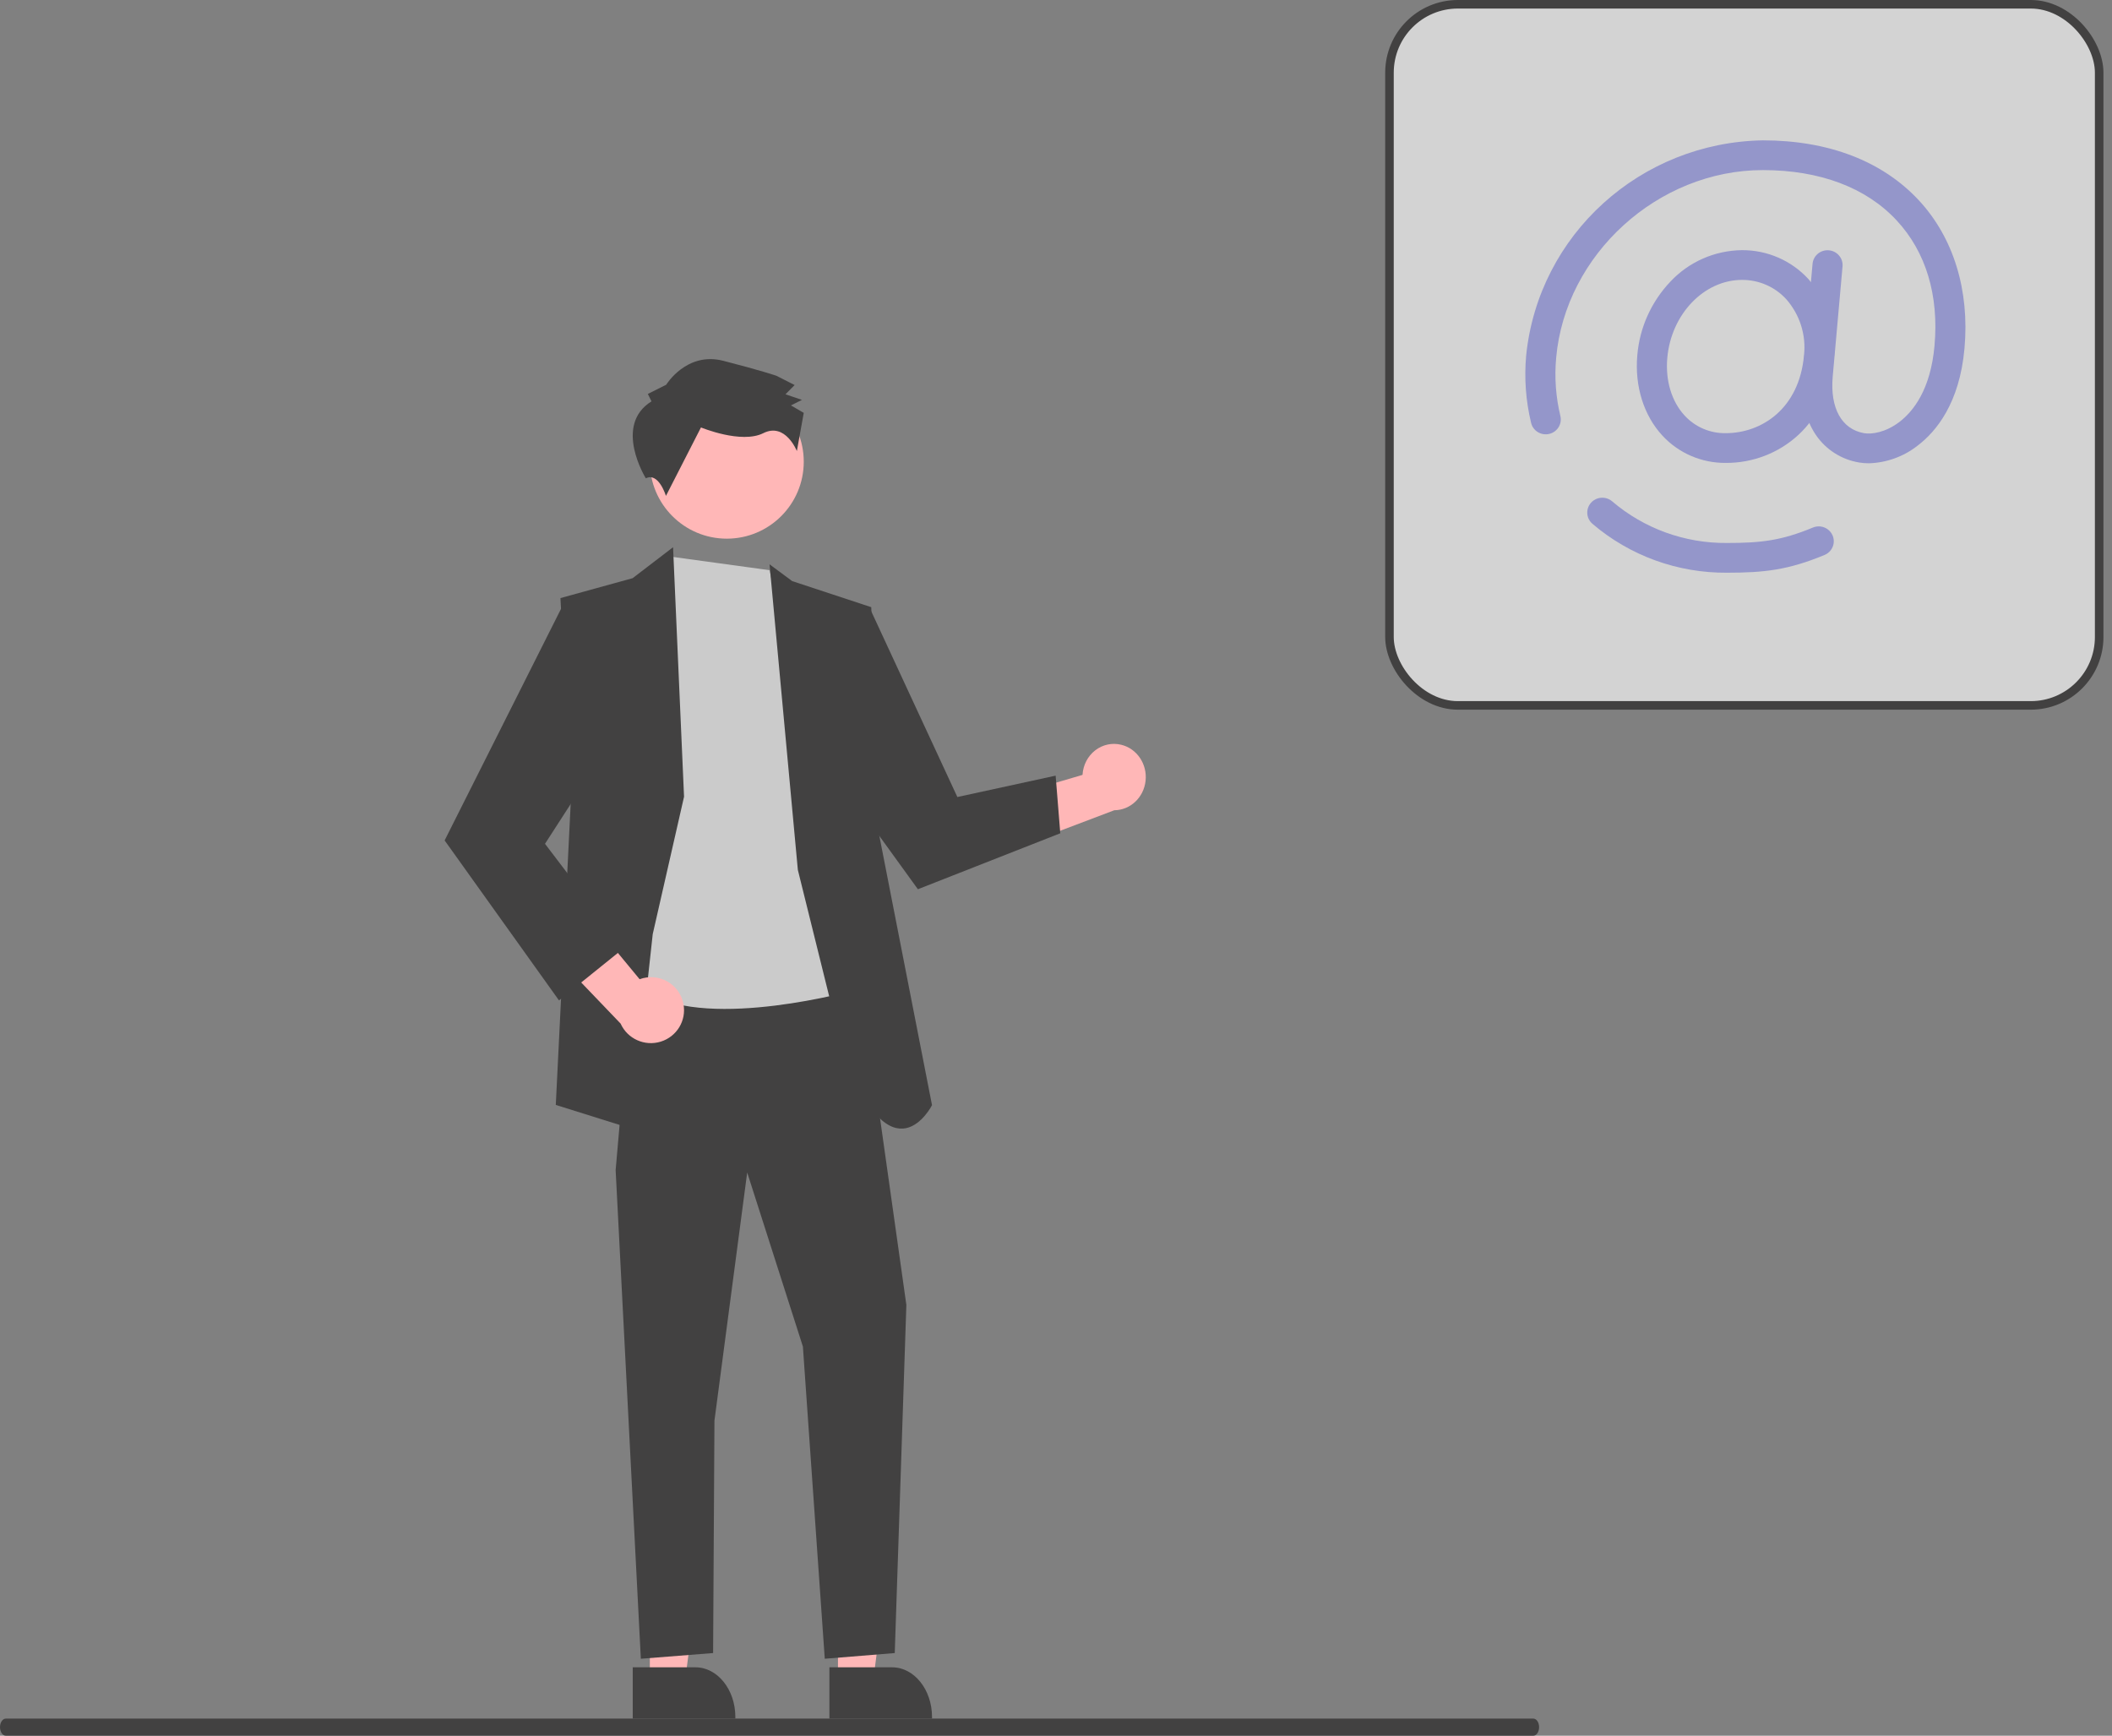 <?xml version="1.0" encoding="UTF-8"?>
<svg width="247px" height="203px" viewBox="0 0 247 203" version="1.1" xmlns="http://www.w3.org/2000/svg" xmlns:xlink="http://www.w3.org/1999/xlink">
    <rect x="0" y="0" width="247" height="203" fill="#808080" stroke="none"/>
    <title>vector-7</title>
    <g id="Delivery" stroke="none" stroke-width="1" fill="none" fill-rule="evenodd">
        <g id="How-it-work" transform="translate(-393, -2585)">
            <g id="vector-7" transform="translate(393, 2585)">
                <path d="M116.859,87.107 C117.919,86.84 119.037,87.078 119.914,87.757 C120.79,88.436 121.334,89.487 121.399,90.626 L134,94.336 L128.858,99 L117.68,94.762 C115.804,94.75 114.233,93.27 114.023,91.317 C113.814,89.364 115.032,87.555 116.859,87.107 L116.859,87.107 Z" id="Path" fill="#FFB7B7" fill-rule="nonzero" transform="translate(124, 93) scale(-1, 1) translate(-124, -93) "></path>
                <polygon id="Path" fill="#FFB7B7" fill-rule="nonzero" transform="translate(101, 189.5) scale(-1, 1) translate(-101, -189.5) " points="103.999 197 99.934 197 98 182 104 182"></polygon>
                <path d="M109,201 L97,200.999 L97,200.811 C97,197.602 99.091,195 101.671,195 L101.671,195 L109,195 L109,201 Z" id="Path" fill="#424141" fill-rule="nonzero" transform="translate(103, 198) scale(-1, 1) translate(-103, -198) "></path>
                <polygon id="Path" fill="#FFB7B7" fill-rule="nonzero" transform="translate(79, 189.5) scale(-1, 1) translate(-79, -189.5) " points="82 197 77.934 197 76 182 82 182"></polygon>
                <path d="M86,201 L74,200.999 L74,200.811 C74,197.602 76.091,195 78.671,195 L78.671,195 L86,195 L86,201 Z" id="Path" fill="#424141" fill-rule="nonzero" transform="translate(80, 198) scale(-1, 1) translate(-80, -198) "></path>
                <polygon id="Path" fill="#424141" fill-rule="nonzero" transform="translate(89, 153) scale(-1, 1) translate(-89, -153) " points="77.45 113.978 72 152.62 73.358 193.333 81.542 194 84.101 157.488 90.615 137.129 94.445 166.151 94.602 193.333 103.053 194 106 136.853 103.832 112"></polygon>
                <circle id="Oval" fill="#FFB7B7" fill-rule="nonzero" transform="translate(85, 54) scale(-1, 1) translate(-85, -54) " cx="85" cy="54" r="9"></circle>
                <path d="M80.993,66.688 L71,115.795 C71,115.795 87.824,120.505 95.195,116.157 C102.565,111.809 99.262,98.385 99.262,98.385 L97.912,75.544 L95.418,69.768 L93.301,65 L80.993,66.688 Z" id="Path" fill="#CBCBCB" fill-rule="nonzero" transform="translate(85.5, 91.5) scale(-1, 1) translate(-85.5, -91.5) "></path>
                <path d="M105.692,101.734 L109,66 L106.354,67.962 L97.104,71.013 L96.471,96.171 L90,129.254 C90,129.254 94.625,138.421 100.357,123.256 L105.692,101.734 Z" id="Path" fill="#424141" fill-rule="nonzero" transform="translate(99.5, 99) scale(-1, 1) translate(-99.5, -99) "></path>
                <polygon id="Path" fill="#424141" fill-rule="nonzero" transform="translate(110, 87.5) scale(-1, 1) translate(-110, -87.5) " points="122.918 74.787 118.336 71 108.036 93.216 96.543 90.716 96 97.456 112.652 104 124 88.313"></polygon>
                <polygon id="Path" fill="#424141" fill-rule="nonzero" transform="translate(72.5, 98) scale(-1, 1) translate(-72.5, -98) " points="65 93.18 66.285 64 71.013 67.621 79.456 69.949 78.218 93.18 80 129.227 71.148 132 68.663 109.254"></polygon>
                <path d="M64.066,117.444 C64.267,116.327 64.955,115.357 65.945,114.793 C66.935,114.23 68.126,114.131 69.197,114.524 L77.894,104 L80,110.76 L71.418,119.717 C70.617,121.499 68.602,122.405 66.726,121.825 C64.85,121.245 63.707,119.363 64.066,117.444 L64.066,117.444 Z" id="Path" fill="#FFB7B7" fill-rule="nonzero" transform="translate(72, 113) scale(-1, 1) translate(-72, -113) "></path>
                <polygon id="Path" fill="#424141" fill-rule="nonzero" transform="translate(62.5, 94) scale(-1, 1) translate(-62.5, -94) " points="53.833 74.182 59.284 71 73 98.291 59.627 117 52 110.855 61.262 98.687 52.821 85.616"></polygon>
                <path d="M91.807,46.941 L92.233,46.073 L90.085,44.995 C90.085,44.995 87.715,41.099 83.426,42.194 C79.137,43.289 77.208,43.944 77.208,43.944 L75.065,45.033 L76.14,46.114 L74.211,46.769 L75.5,47.416 L74,48.287 L74.807,52.751 C74.807,52.751 76.148,49.365 78.727,50.659 C81.305,51.953 86.021,49.991 86.021,49.991 L90.118,58 C90.118,58 90.963,55.192 92.47,55.941 C92.47,55.941 96.32,49.747 91.807,46.941 Z" id="Path" fill="#424141" fill-rule="nonzero" transform="translate(84, 50) scale(-1, 1) translate(-84, -50) "></path>
                <path d="M179.321,203 L0.679,203 C0.304,203 0,202.552 0,202 C0,201.448 0.304,201 0.679,201 L179.321,201 C179.696,201 180,201.448 180,202 C180,202.552 179.696,203 179.321,203 Z" id="Path" fill="#424141" fill-rule="nonzero" transform="translate(90, 202) scale(-1, 1) translate(-90, -202) "></path>
                <g id="Group-12" transform="translate(161.705, 0)">
                    <g id="Group-9" transform="translate(0.295, 0)">
                        <rect id="Rectangle" stroke="#424141" fill-opacity="0.65" fill="#FFFFFF" x="0.5" y="0.5" width="83" height="82" rx="8"></rect>
                        <path d="M39.829,54.139 C37.016,54.164 34.326,53.007 32.428,50.956 C30.236,48.591 29.163,45.161 29.485,41.545 C29.753,38.323 31.12,35.285 33.361,32.929 C35.523,30.618 38.553,29.29 41.738,29.257 C44.69,29.244 47.508,30.472 49.491,32.634 C51.749,35.158 52.835,38.5 52.487,41.851 L52.487,41.851 C52.159,45.525 50.714,48.646 48.31,50.875 C46.007,52.992 42.973,54.16 39.829,54.139 Z M41.738,32.735 C37.289,32.735 33.447,36.739 32.992,41.851 C32.756,44.497 33.497,46.96 35.024,48.607 C36.252,49.943 38.003,50.692 39.829,50.661 C43.979,50.661 48.418,47.842 48.981,41.545 L48.981,41.545 C49.243,39.166 48.486,36.787 46.895,34.983 C45.576,33.544 43.702,32.727 41.738,32.735 L41.738,32.735 Z" id="Shape" fill="#9496CA" fill-rule="nonzero"></path>
                        <path d="M56.558,54.184 C56.165,54.185 55.774,54.152 55.387,54.085 C53.334,53.735 51.516,52.567 50.359,50.855 C49.108,49.015 48.58,46.55 48.832,43.726 L49.98,30.85 C50.067,29.895 50.92,29.19 51.887,29.274 C52.854,29.358 53.569,30.2 53.486,31.156 L52.338,44.031 C52.009,47.723 53.379,50.201 56.002,50.661 C56.902,50.818 58.519,50.574 60.115,49.365 C61.745,48.131 63.784,45.581 64.242,40.439 C64.769,34.54 63.243,29.476 59.83,25.794 C56.253,21.934 50.837,19.893 44.169,19.893 C31.912,19.893 21.068,29.743 19.995,41.85 C19.785,44.127 19.951,46.424 20.486,48.649 C20.714,49.583 20.132,50.522 19.187,50.747 C18.242,50.972 17.292,50.397 17.064,49.463 C16.44,46.872 16.245,44.199 16.489,41.546 C17.939,27.45 29.831,16.653 44.169,16.415 C51.851,16.415 58.164,18.846 62.426,23.445 C66.465,27.802 68.355,33.946 67.749,40.744 C67.178,47.146 64.447,50.468 62.256,52.126 C60.631,53.402 58.632,54.124 56.558,54.184 L56.558,54.184 Z" id="Path" fill="#9496CA" fill-rule="nonzero"></path>
                        <path d="M39.97,66.981 C34.193,67.026 28.597,64.991 24.229,61.255 C23.756,60.845 23.54,60.217 23.664,59.607 C23.787,58.997 24.231,58.499 24.827,58.3 C25.423,58.102 26.081,58.232 26.553,58.643 C30.279,61.821 35.048,63.548 39.97,63.503 C43.916,63.503 46.303,63.242 50.021,61.699 C50.601,61.458 51.267,61.541 51.767,61.917 C52.268,62.292 52.528,62.904 52.449,63.52 C52.37,64.137 51.964,64.665 51.384,64.905 C47.133,66.67 44.317,66.981 39.97,66.981 Z" id="Path" fill="#9496CA" fill-rule="nonzero"></path>
                    </g>
                </g>
            </g>
        </g>
    </g>
</svg>